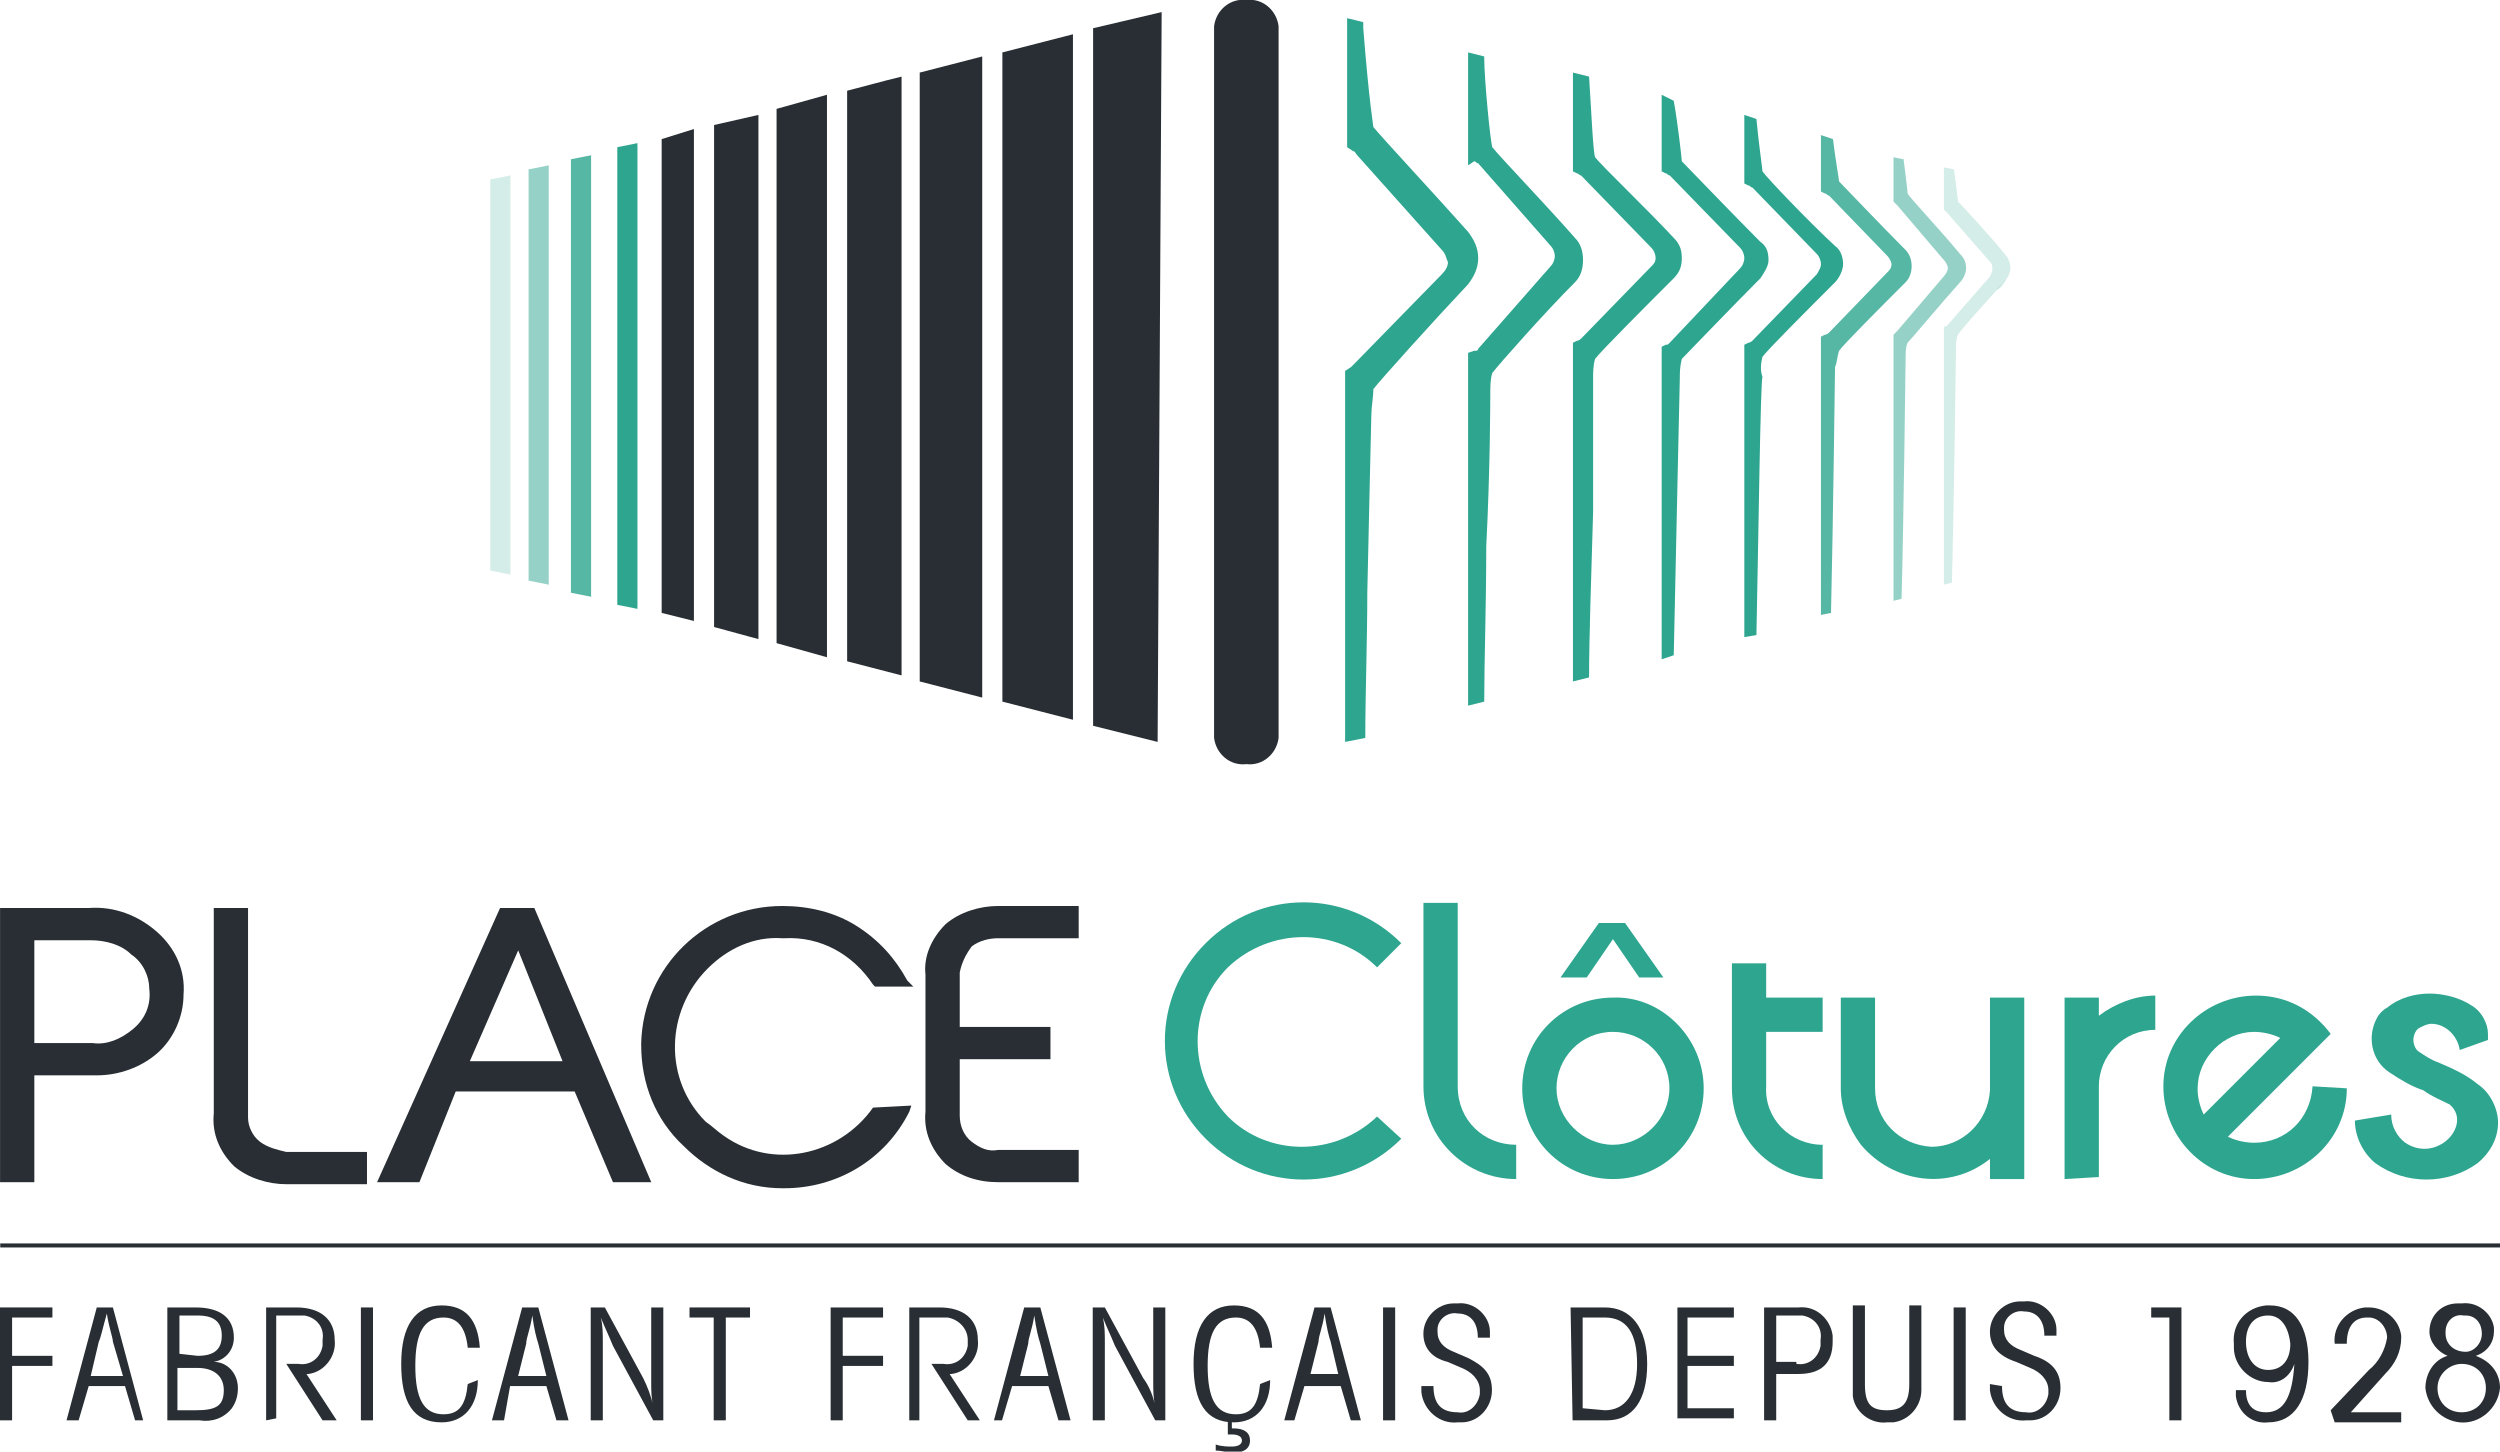 <svg xmlns="http://www.w3.org/2000/svg" xmlns:xlink="http://www.w3.org/1999/xlink" id="Calque_1" x="0px" y="0px" width="124px" height="72px" viewBox="0 0 124 72" style="enable-background:new 0 0 124 72;" xml:space="preserve">  <style type="text/css">	.st0{fill:#282E33;}	.st1{fill:#2DA58F;}	.st2{opacity:0.8;fill:#2DA58F;enable-background:new    ;}	.st3{opacity:0.5;fill:#2DA58F;enable-background:new    ;}	.st4{opacity:0.2;fill:#2DA58F;enable-background:new    ;}	.st5{fill:none;}</style>  <g id="Groupe_346" transform="translate(-79.488 -47.226)">	<g id="Groupe_352" transform="translate(79.488 112.375)">		<g id="Groupe_351">			<path id="Trac&#xE9;_797" class="st0" d="M0-0.3h2.6v0.5h-2v1.9h2v0.5h-2v2.7H0L0-0.3z"></path>			<path id="Trac&#xE9;_798" class="st0" d="M3.3,5.3l1.5-5.6h0.8l1.5,5.6H6.7L6.2,3.6H4.4L3.9,5.3H3.3z M6.1,3.1L5.6,1.4    C5.6,1.2,5.4,0.7,5.3,0C5.1,0.7,5,1.2,4.9,1.4L4.5,3.1H6.1z"></path>			<path id="Trac&#xE9;_799" class="st0" d="M8.3-0.3h1.4c1.2,0,1.9,0.5,1.9,1.5c0,0.6-0.4,1.1-1,1.2c0.7,0,1.2,0.6,1.2,1.3c0,0,0,0,0,0    c0,0.4-0.1,0.7-0.3,1c-0.4,0.5-1,0.7-1.6,0.6H8.3V-0.3z M9.8,2.1c0.8,0,1.2-0.3,1.2-1s-0.4-1-1.2-1H8.9v1.9L9.8,2.1z M9.7,4.8    c1,0,1.4-0.2,1.4-1c0-0.7-0.5-1.1-1.3-1.1h-1v2.1H9.7z"></path>			<path id="Trac&#xE9;_800" class="st0" d="M13.2,5.3v-5.6h1.5c1.2,0,1.9,0.6,1.9,1.6c0.1,0.8-0.5,1.6-1.3,1.7c0,0-0.1,0-0.1,0l1.5,2.3    h-0.7l-1.8-2.8h0.6c0.6,0.1,1.1-0.3,1.2-0.9c0-0.1,0-0.2,0-0.3c0.1-0.6-0.3-1.1-0.9-1.2c-0.1,0-0.2,0-0.3,0h-1.1v5.1L13.2,5.3z"></path>			<path id="Trac&#xE9;_801" class="st0" d="M17.9,5.3v-5.6h0.6v5.6H17.9z"></path>			<path id="Trac&#xE9;_802" class="st0" d="M23.7,3.3c0,1.3-0.7,2.1-1.8,2.1c-1.4,0-2-1-2-2.9c0-1.9,0.7-2.9,2-2.9    c1.2,0,1.8,0.7,1.9,2.1h-0.6c-0.1-1-0.5-1.5-1.2-1.5c-1,0-1.4,0.8-1.4,2.4s0.4,2.4,1.4,2.4c0.8,0,1.1-0.5,1.2-1.5L23.7,3.3z"></path>			<path id="Trac&#xE9;_803" class="st0" d="M24.4,5.3l1.5-5.6h0.8l1.5,5.6h-0.6l-0.5-1.7h-1.8L25,5.3H24.4z M27.1,3.1l-0.4-1.6    c-0.1-0.3-0.2-0.7-0.3-1.4c-0.1,0.7-0.3,1.1-0.3,1.4l-0.4,1.6H27.1z"></path>			<path id="Trac&#xE9;_804" class="st0" d="M32.4,4.6c-0.1-0.4-0.1-0.8-0.1-1.2v-3.7h0.6v5.6h-0.5l-2-3.7c-0.2-0.5-0.4-0.9-0.6-1.4    c0.1,0.4,0.1,0.8,0.1,1.2v3.9h-0.6v-5.6H30l1.9,3.5C32.1,3.6,32.3,4.1,32.4,4.6z"></path>			<path id="Trac&#xE9;_805" class="st0" d="M35.4,5.3V0.2h-1.2v-0.5h3v0.5H36v5.1H35.4z"></path>			<path id="Trac&#xE9;_806" class="st0" d="M41.2-0.3h2.6v0.5h-2v1.9h2v0.5h-2v2.7h-0.6L41.2-0.3z"></path>			<path id="Trac&#xE9;_807" class="st0" d="M45.1,5.3v-5.6h1.5c1.2,0,1.9,0.6,1.9,1.6c0.1,0.8-0.5,1.6-1.3,1.7c0,0-0.1,0-0.1,0l1.5,2.3    H48l-1.8-2.8h0.6c0.6,0.1,1.1-0.3,1.2-0.9c0-0.1,0-0.2,0-0.3C48,0.8,47.6,0.3,47,0.2c-0.1,0-0.2,0-0.3,0h-1.1v5.1L45.1,5.3z"></path>			<path id="Trac&#xE9;_808" class="st0" d="M49.3,5.3l1.5-5.6h0.8l1.5,5.6h-0.6l-0.5-1.7h-1.8l-0.5,1.7H49.3z M52,3.1l-0.4-1.6    c-0.1-0.3-0.2-0.7-0.3-1.4c-0.1,0.7-0.3,1.1-0.3,1.4l-0.4,1.6H52z"></path>			<path id="Trac&#xE9;_809" class="st0" d="M57.3,4.6c-0.1-0.4-0.1-0.8-0.1-1.2v-3.7h0.6v5.6h-0.5l-2-3.7c-0.2-0.5-0.4-0.9-0.6-1.4    c0.1,0.4,0.1,0.8,0.1,1.2v3.9h-0.6v-5.6h0.6l1.9,3.5C57,3.6,57.2,4.1,57.3,4.6z"></path>			<path id="Trac&#xE9;_810" class="st0" d="M63,3.3c0,1.3-0.7,2.1-1.8,2.1c-1.4,0-2-1-2-2.9c0-1.9,0.7-2.9,2-2.9c1.2,0,1.8,0.7,1.9,2.1    h-0.6c-0.1-1-0.5-1.5-1.2-1.5c-1,0-1.4,0.8-1.4,2.4s0.4,2.4,1.4,2.4c0.8,0,1.1-0.5,1.2-1.5L63,3.3z M60.3,6.5    c0.3,0.1,0.6,0.1,0.8,0.1c0.3,0,0.5-0.1,0.5-0.3s-0.2-0.3-0.5-0.3c-0.1,0-0.1,0-0.2,0V5.3h0.2v0.4h0.1c0.5,0,0.8,0.2,0.8,0.6    c0,0.4-0.3,0.6-0.8,0.6c-0.3,0-0.6-0.1-0.9-0.1L60.3,6.5z"></path>			<path id="Trac&#xE9;_811" class="st0" d="M63.7,5.3l1.5-5.6H66l1.5,5.6H67l-0.5-1.7h-1.8l-0.5,1.7H63.7z M66.4,3.1L66,1.4    c-0.1-0.3-0.2-0.7-0.3-1.4c-0.1,0.7-0.3,1.1-0.3,1.4l-0.4,1.6H66.4z"></path>			<path id="Trac&#xE9;_812" class="st0" d="M68.6,5.3v-5.6h0.6v5.6H68.6z"></path>			<path id="Trac&#xE9;_813" class="st0" d="M71.1,3.6c0,0.9,0.4,1.3,1.2,1.3c0.5,0.1,1-0.3,1.1-0.9c0,0,0-0.1,0-0.2    c0-0.5-0.4-0.9-0.9-1.1l-0.7-0.3C71,2.2,70.6,1.7,70.6,1c0-0.8,0.7-1.5,1.5-1.5c0.1,0,0.1,0,0.2,0c0.8-0.1,1.6,0.6,1.6,1.4    c0,0.1,0,0.2,0,0.3h-0.6c0-0.8-0.4-1.2-1-1.2c-0.5-0.1-1,0.3-1,0.8c0,0,0,0,0,0.1c0,0.5,0.3,0.8,0.8,1l0.7,0.3    C73.6,2.6,74,3,74,3.8c0,0.9-0.7,1.6-1.5,1.6c-0.1,0-0.2,0-0.2,0c-0.9,0.1-1.7-0.6-1.8-1.5c0-0.1,0-0.2,0-0.3L71.1,3.6z"></path>			<path id="Trac&#xE9;_814" class="st0" d="M77.9-0.3h1.7c1.3,0,2.1,1,2.1,2.8S81,5.3,79.7,5.3h-1.7L77.9-0.3z M79.6,4.8    c1,0,1.6-0.8,1.6-2.3s-0.5-2.3-1.6-2.3h-1.1v4.5L79.6,4.8z"></path>			<path id="Trac&#xE9;_815" class="st0" d="M83.1-0.3H86v0.5h-2.3v1.9H86v0.5h-2.3v2.1H86v0.5h-2.8V-0.3z"></path>			<path id="Trac&#xE9;_816" class="st0" d="M88.1,5.3h-0.6v-5.6h1.7c0.9-0.1,1.6,0.6,1.7,1.4c0,0.1,0,0.2,0,0.3c0,1.1-0.6,1.6-1.7,1.6    h-1.1L88.1,5.3z M89.1,2.5c0.6,0.1,1.1-0.3,1.2-0.9c0-0.1,0-0.2,0-0.3c0.1-0.6-0.3-1.1-0.9-1.2c-0.1,0-0.2,0-0.2,0h-1.1v2.3H89.1    z"></path>			<path id="Trac&#xE9;_817" class="st0" d="M93.6,5.4c-0.8,0.1-1.6-0.5-1.7-1.3c0-0.1,0-0.2,0-0.3v-4.2h0.6v3.9c0,1,0.3,1.3,1.1,1.3    c0.8,0,1.1-0.4,1.1-1.3v-3.9h0.6v4.2c0,0.8-0.6,1.5-1.4,1.6C93.8,5.4,93.7,5.4,93.6,5.4z"></path>			<path id="Trac&#xE9;_818" class="st0" d="M96.9,5.3v-5.6h0.6v5.6H96.9z"></path>			<path id="Trac&#xE9;_819" class="st0" d="M99.3,3.6c0,0.9,0.4,1.3,1.2,1.3c0.5,0.1,1-0.3,1.1-0.9c0,0,0-0.1,0-0.2    c0-0.5-0.4-0.9-0.9-1.1l-0.7-0.3c-0.9-0.3-1.3-0.8-1.3-1.5c0-0.8,0.7-1.5,1.5-1.5c0.1,0,0.1,0,0.2,0c0.8-0.1,1.6,0.6,1.6,1.4    c0,0.1,0,0.2,0,0.3h-0.6c0-0.8-0.4-1.2-1-1.2c-0.5-0.1-1,0.3-1,0.8c0,0,0,0,0,0.1c0,0.5,0.3,0.8,0.8,1l0.7,0.3    c0.9,0.3,1.3,0.8,1.3,1.6c0,0.9-0.7,1.6-1.5,1.6c-0.1,0-0.2,0-0.2,0c-0.9,0.1-1.7-0.6-1.8-1.5c0-0.1,0-0.2,0-0.3L99.3,3.6z"></path>			<path id="Trac&#xE9;_820" class="st0" d="M106.7-0.3h1.5v5.6h-0.6V0.2h-0.9V-0.3z"></path>			<path id="Trac&#xE9;_821" class="st0" d="M111.4,3.8c0,0.7,0.3,1.1,1,1.1c0.9,0,1.3-0.8,1.4-2.4c-0.2,0.6-0.7,1-1.3,0.9    c-0.9,0-1.7-0.8-1.7-1.7c0-0.1,0-0.1,0-0.2c-0.1-1,0.6-1.8,1.6-1.9c0.1,0,0.1,0,0.2,0c1.2,0,1.9,1,1.9,2.8c0,1.9-0.7,3-2,3    c-0.8,0.1-1.5-0.5-1.6-1.3c0-0.1,0-0.2,0-0.3L111.4,3.8z M112.5,0.1c-0.7,0-1.1,0.5-1.1,1.3c0,0.8,0.4,1.4,1.1,1.4    c0.7,0,1.1-0.5,1.1-1.3C113.5,0.6,113.1,0.1,112.5,0.1z"></path>			<path id="Trac&#xE9;_822" class="st0" d="M115.6,4.8l1.9-2c0.5-0.4,0.8-1,0.9-1.6c0-0.5-0.4-1-0.9-1c0,0-0.1,0-0.1,0    c-0.6,0-1,0.4-1,1.3h-0.6c-0.1-0.9,0.6-1.7,1.5-1.8c0.1,0,0.2,0,0.2,0c0.8,0,1.5,0.6,1.6,1.4c0,0,0,0.1,0,0.1    c0,0.7-0.3,1.3-0.8,1.8l-1.7,1.9h2.5v0.5h-3.3L115.6,4.8z"></path>			<path id="Trac&#xE9;_823" class="st0" d="M124,3.7c-0.1,1-1,1.8-2,1.7c-0.9-0.1-1.6-0.8-1.7-1.7c0-0.7,0.4-1.4,1.1-1.6    c-0.5-0.2-0.9-0.7-0.9-1.2c0-0.8,0.6-1.4,1.4-1.4c0.1,0,0.1,0,0.2,0c0.8-0.1,1.5,0.5,1.6,1.2c0,0.1,0,0.1,0,0.2    c0,0.5-0.3,1-0.9,1.2C123.6,2.4,124,3,124,3.7z M120.9,3.7c0,0.7,0.5,1.2,1.2,1.2c0.7,0,1.2-0.5,1.2-1.2s-0.5-1.2-1.2-1.2    C121.5,2.5,120.9,3,120.9,3.7z M123.1,1c0-0.5-0.3-0.9-0.8-0.9c0,0-0.1,0-0.1,0c-0.5-0.1-0.9,0.3-0.9,0.8c0,0,0,0.1,0,0.1    c0,0.5,0.4,0.9,1,0.9C122.7,1.9,123.1,1.5,123.1,1L123.1,1L123.1,1z"></path>		</g>	</g>	<g id="Groupe_354" transform="translate(79.491 92.307)">		<g id="Groupe_353" transform="translate(0 0.056)">			<path id="Trac&#xE9;_824" class="st0" d="M7.8,1.1C6.9,0.3,5.7-0.2,4.4-0.1H0v13.6h1.7V8.2h3.1c1.1,0,2.2-0.4,3-1.1    c0.8-0.7,1.3-1.8,1.3-2.9C9.2,3,8.7,1.9,7.8,1.1z M6.6,5.9c-0.6,0.5-1.3,0.8-2,0.7H1.7V1.5h2.8c0.7,0,1.5,0.2,2,0.7    c0.6,0.4,0.9,1.1,0.9,1.7C7.5,4.7,7.2,5.4,6.6,5.9z"></path>			<path id="Trac&#xE9;_825" class="st0" d="M12.9,11.5c-0.4-0.3-0.6-0.8-0.6-1.2V-0.1h-1.7v10.2c-0.1,1,0.3,1.9,1,2.6    c0.7,0.6,1.7,0.9,2.6,0.9h4v-1.6h-4C13.8,11.9,13.3,11.8,12.9,11.5z"></path>			<path id="Trac&#xE9;_826" class="st0" d="M24.8-0.1l-6.1,13.6h2.1L22.6,9h5.9l1.9,4.5h1.9L26.5-0.1H24.8z M27.9,7.5h-4.6L25.7,2    L27.9,7.5z"></path>			<path id="Trac&#xE9;_827" class="st0" d="M43.3,9.8c-1.7,2.4-5,3.1-7.4,1.4c-0.3-0.2-0.6-0.5-0.9-0.7C32.9,8.4,33,5,35.1,2.9    c1-1,2.3-1.6,3.7-1.5h0.1c1.8-0.1,3.4,0.8,4.4,2.3l0.1,0.1h1.9L45,3.5c-0.6-1.1-1.4-2-2.5-2.7c-1.1-0.7-2.4-1-3.7-1h0    c-3.8,0-6.9,3-7,6.8c0,0,0,0.1,0,0.1c0,1.9,0.7,3.7,2.1,5c1.3,1.3,3,2.1,4.9,2.1h0.1c2.6,0,5-1.4,6.2-3.8l0.1-0.3L43.3,9.8    L43.3,9.8z"></path>			<path id="Trac&#xE9;_828" class="st0" d="M48.2,1.8c0.4-0.3,0.9-0.4,1.3-0.4h4v-1.6h-4c-0.9,0-1.9,0.3-2.6,0.9    c-0.7,0.7-1.1,1.6-1,2.5v6.8c-0.1,1,0.3,1.9,1,2.6c0.7,0.6,1.6,0.9,2.6,0.9h4v-1.6h-4c-0.5,0.1-0.9-0.1-1.3-0.4    c-0.4-0.3-0.6-0.8-0.6-1.3V7.4h4.5V5.8h-4.5V3.1C47.7,2.6,47.9,2.2,48.2,1.8z"></path>		</g>		<path id="Trac&#xE9;_829" class="st1" d="M69.5,11.4c-2.7,2.7-7,2.7-9.7,0c-2.7-2.7-2.7-7,0-9.7c2.7-2.7,7-2.7,9.7,0c0,0,0,0,0,0   l-1.2,1.2c-2-2-5.3-2-7.4,0c-2,2-2,5.3,0,7.4c2,2,5.3,2,7.4,0c0,0,0,0,0,0L69.5,11.4z"></path>		<path id="Trac&#xE9;_830" class="st1" d="M75.2,11.7v1.7c-2.5,0-4.6-2-4.6-4.6v-9.1h1.7v9.1C72.3,10.5,73.6,11.7,75.2,11.7   C75.2,11.7,75.2,11.7,75.2,11.7z"></path>		<path id="Trac&#xE9;_831" class="st1" d="M84.5,8.9c0,2.5-2,4.5-4.5,4.5c-2.5,0-4.5-2-4.5-4.5c0-2.5,2-4.5,4.5-4.5l0,0   C82.4,4.3,84.5,6.4,84.5,8.9z M82.8,8.9c0-1.6-1.3-2.8-2.8-2.8c-1.6,0-2.8,1.3-2.8,2.8s1.3,2.8,2.8,2.8c0,0,0,0,0,0   C81.5,11.7,82.8,10.4,82.8,8.9L82.8,8.9z M77.4,3.4l1.9-2.7h1.3l1.9,2.7h-1.2l-1.3-1.9l-1.3,1.9H77.4z"></path>		<path id="Trac&#xE9;_832" class="st1" d="M90.4,11.7v1.7c-2.5,0-4.5-2-4.5-4.5c0,0,0,0,0,0V2.7h1.7v1.7h2.8v1.7h-2.8v2.7   C87.5,10.4,88.8,11.7,90.4,11.7z"></path>		<path id="Trac&#xE9;_833" class="st1" d="M98.7,9V4.4h1.7v9h-1.7v-1c-2,1.6-4.8,1.2-6.4-0.7c-0.6-0.8-1-1.8-1-2.8V4.4H93v4.5   c0,1.6,1.2,2.8,2.8,2.9C97.3,11.8,98.6,10.6,98.7,9L98.7,9z"></path>		<path id="Trac&#xE9;_834" class="st1" d="M102.4,13.4v-9h1.7v0.9c0.8-0.6,1.8-1,2.8-1v1.7c-1.6,0-2.8,1.3-2.8,2.8c0,0,0,0,0,0v4.5   L102.4,13.4z"></path>		<path id="Trac&#xE9;_835" class="st1" d="M116.4,8.9c0,2.5-2.1,4.5-4.6,4.5c-2.5,0-4.5-2.1-4.5-4.6c0-2.5,2.1-4.5,4.6-4.5   c1.5,0,2.8,0.7,3.7,1.9l-5.1,5.1c0.4,0.2,0.9,0.3,1.3,0.3c1.6,0,2.8-1.2,2.9-2.8c0,0,0,0,0,0L116.4,8.9z M109.3,10.2l3.8-3.8   c-0.4-0.2-0.9-0.3-1.3-0.3c-1.5,0-2.8,1.3-2.8,2.8c0,0,0,0,0,0.1C109,9.3,109.1,9.8,109.3,10.2z"></path>		<path id="Trac&#xE9;_836" class="st1" d="M120.2,9c-0.6-0.2-1.1-0.5-1.7-0.9c-0.9-0.6-1.1-1.8-0.6-2.7c0.1-0.2,0.3-0.4,0.5-0.5   c0.6-0.5,1.4-0.7,2.1-0.7c0.7,0,1.5,0.2,2.1,0.6c0.5,0.3,0.8,0.9,0.8,1.4v0.3L122,7c-0.1-0.7-0.7-1.3-1.4-1.3   c-0.2,0-0.4,0.1-0.6,0.2c-0.2,0.1-0.3,0.4-0.3,0.6c0,0.2,0.1,0.5,0.3,0.6c0.3,0.2,0.6,0.4,0.9,0.5c0.7,0.3,1.4,0.6,2,1.1   c0.6,0.4,1,1.2,1,1.9c0,0.8-0.4,1.5-1,2c-1.5,1.1-3.6,1.1-5.1,0c-0.6-0.5-1-1.3-1-2.1l1.8-0.3c0,0.6,0.3,1.1,0.7,1.4   c0.6,0.4,1.3,0.4,1.9,0c0.6-0.4,1-1.3,0.3-1.9C121.1,9.5,120.6,9.3,120.2,9z"></path>	</g>	<rect id="Rectangle_76" x="79.5" y="108.9" class="st0" width="124" height="0.2"></rect>	<g id="Groupe_355" transform="translate(103.906 47.226)">		<path id="Trac&#xE9;_837" class="st0" d="M39,36.6c-0.1,0.8-0.8,1.4-1.6,1.3l0,0c-0.8,0.1-1.5-0.5-1.6-1.3V1.3   c0.1-0.8,0.8-1.4,1.6-1.3l0,0c0.8-0.1,1.5,0.5,1.6,1.3V36.6z"></path>		<path id="Trac&#xE9;_838" class="st0" d="M17.6,32.8l2.7,0.7V3.8L19.5,4l-1.9,0.5L17.6,32.8z"></path>		<path id="Trac&#xE9;_839" class="st0" d="M11,6.2v24.9l2.2,0.6v-26L11,6.2z"></path>		<path id="Trac&#xE9;_840" class="st0" d="M25.3,2.6v32.2l3.5,0.9v-34L25.3,2.6z"></path>		<path id="Trac&#xE9;_841" class="st0" d="M21.2,3.6v30.2l3.1,0.8V2.8L21.2,3.6z"></path>		<path id="Trac&#xE9;_842" class="st0" d="M29.8,36l3.2,0.8l0.2-36.2l-3.4,0.8L29.8,36z"></path>		<path id="Trac&#xE9;_843" class="st0" d="M8.4,6.9v23.5l1.6,0.4V6.4L8.4,6.9z"></path>		<path id="Trac&#xE9;_844" class="st0" d="M14.1,5.4v26.5l2.5,0.7V4.7L14.1,5.4z"></path>		<path id="Trac&#xE9;_845" class="st1" d="M6.2,7.3V30l1,0.2V7.1L6.2,7.3z"></path>		<path id="Trac&#xE9;_846" class="st2" d="M3.9,7.9v21.5l1,0.2V7.7L3.9,7.9z"></path>		<path id="Trac&#xE9;_847" class="st3" d="M1.8,8.4v20.4l1,0.2V8.2L1.8,8.4z"></path>		<path id="Trac&#xE9;_848" class="st4" d="M-0.1,8.9l0,19.4l1,0.2V8.7L-0.1,8.9z"></path>		<path id="Trac&#xE9;_849" class="st4" d="M75.2,13.7C75.1,13.8,75,13.9,75,14c-0.1,0.2-0.2,0.3-0.4,0.4c0.1-0.2,0.3-0.3,0.4-0.5   C75.1,13.9,75.1,13.8,75.2,13.7z"></path>		<path id="Trac&#xE9;_850" class="st5" d="M75,12.7c0.2,0.2,0.2,0.4,0.2,0.6c0,0.1,0,0.3-0.1,0.4c0.1-0.1,0.1-0.3,0.1-0.4   c0-0.3-0.2-0.5-0.4-0.7C74.5,12,74,11.6,73.6,11c-0.3-0.3-0.7-0.8-1-1.1l-0.2-1.5l0,0c0.1,0.7,0.1,1.5,0.2,1.6   C72.8,10.2,74.2,11.7,75,12.7z"></path>		<path id="Trac&#xE9;_851" class="st5" d="M72.6,17.4c0,0.1-0.1,7.7-0.2,11.6h0l0.2-12.2c0-0.1,0.2-0.4,0.3-0.4c0.5-0.6,1-1.1,1.5-1.7   c0.1-0.1,0.2-0.2,0.2-0.3c-0.8,0.9-1.8,2.1-2,2.3C72.6,16.9,72.6,17.1,72.6,17.4z"></path>		<path id="Trac&#xE9;_852" class="st1" d="M43.6,20.6c0-0.4,0.1-0.9,0.1-1.3c0.3-0.4,3-3.4,4.7-5.2c0.3-0.4,0.5-0.8,0.5-1.3   c0-0.5-0.2-0.9-0.5-1.3c-1.6-1.8-4.3-4.7-4.7-5.2c0-0.1-0.2-1.1-0.5-4.9l0-0.3v0l-0.8-0.2c0,0.1,0,0.1,0,0.2v6.2l0.3,0.2   c0.1,0,0.1,0.1,0.2,0.2l4.2,4.7c0.2,0.2,0.2,0.4,0.3,0.6c0,0.2-0.1,0.4-0.3,0.6L42.8,18c-0.1,0.1-0.1,0.1-0.2,0.2l-0.3,0.2v18.4   l1-0.2c0-2.2,0.1-4.8,0.1-7.2C43.5,24.7,43.6,20.7,43.6,20.6z"></path>		<path id="Trac&#xE9;_853" class="st1" d="M49.5,19.6c0-0.4,0-0.8,0.1-1.1c0.3-0.4,2.6-3,4.1-4.5c0.3-0.3,0.4-0.7,0.4-1.1   c0-0.4-0.1-0.8-0.4-1.1c-1.4-1.6-3.8-4.1-4.1-4.5c-0.1-0.3-0.4-3.4-0.4-4.4l0-0.1l-0.8-0.2v5.6L48.7,8c0.1,0,0.1,0.1,0.2,0.1   l3.6,4.1c0.1,0.1,0.2,0.3,0.2,0.5c0,0.2-0.1,0.4-0.2,0.5l-3.6,4.1c0,0.1-0.1,0.1-0.2,0.1l-0.3,0.1v17.5l0.8-0.2   c0-2.1,0.1-4.7,0.1-7.7C49.5,23.2,49.5,19.7,49.5,19.6z"></path>		<path id="Trac&#xE9;_854" class="st1" d="M54.6,18.8c0-0.3,0-0.7,0.1-1c0.3-0.4,2.5-2.6,3.9-4c0.3-0.3,0.4-0.6,0.4-1   c0-0.4-0.1-0.7-0.4-1c-1.3-1.4-3.6-3.6-3.9-4c-0.1-0.2-0.2-2.5-0.3-4l-0.8-0.2v4.9l0.2,0.1c0.1,0,0.1,0.1,0.2,0.1l3.5,3.6   c0.1,0.1,0.2,0.3,0.2,0.5c0,0.2-0.1,0.3-0.2,0.4L54,16.8c0,0-0.1,0.1-0.2,0.1L53.6,17v16.8l0.8-0.2c0-1.9,0.1-4.8,0.2-8.2   C54.6,22.1,54.6,18.8,54.6,18.8z"></path>		<path id="Trac&#xE9;_855" class="st1" d="M59,17.8c0.3-0.3,2.5-2.6,3.9-4c0.2-0.3,0.4-0.6,0.4-0.9c0-0.4-0.1-0.7-0.4-0.9   c-1.4-1.4-3.6-3.7-3.9-4c0-0.1-0.2-1.9-0.4-3L58,4.7v3.8l0.2,0.1c0.1,0,0.1,0.1,0.2,0.1l3.5,3.6c0.1,0.1,0.2,0.3,0.2,0.5   c0,0.2-0.1,0.4-0.2,0.5L58.4,17c-0.1,0.1-0.1,0.1-0.2,0.1L58,17.2v15.5l0.6-0.2c0.1-5,0.3-13.5,0.3-13.7   C58.9,18.5,58.9,18.2,59,17.8z"></path>		<path id="Trac&#xE9;_856" class="st1" d="M63,17.7c0.2-0.3,2.3-2.4,3.6-3.7c0.2-0.2,0.4-0.6,0.4-0.9c0-0.3-0.1-0.7-0.4-0.9   C65.3,11,63.2,8.8,63,8.5c0-0.1-0.2-1.5-0.3-2.6l-0.6-0.2v3.4l0.2,0.1c0.1,0,0.1,0.1,0.2,0.1l3.2,3.3c0.1,0.1,0.2,0.3,0.2,0.5   c0,0.2-0.1,0.3-0.2,0.5l-3.2,3.3c0,0-0.1,0.1-0.2,0.1l-0.2,0.1v14.5l0.6-0.1c0.1-4.7,0.2-12.6,0.3-12.8   C62.9,18.4,62.9,18.1,63,17.7z"></path>		<path id="Trac&#xE9;_857" class="st2" d="M66.8,17.4c0.2-0.3,2.1-2.2,3.3-3.4c0.2-0.2,0.3-0.5,0.3-0.8c0-0.3-0.1-0.6-0.3-0.8   C68.9,11.2,67,9.2,66.8,9c0-0.1-0.2-1.2-0.3-2.1l-0.6-0.2v2.8l0.2,0.1c0.1,0,0.1,0.1,0.2,0.1l2.9,3c0.1,0.1,0.2,0.3,0.2,0.4   c0,0.2-0.1,0.3-0.2,0.4l-2.9,3c0,0-0.1,0.1-0.2,0.1l-0.2,0.1v13.8l0.5-0.1c0.1-4.2,0.2-12.1,0.2-12.2C66.7,18,66.7,17.7,66.8,17.4   z"></path>		<path id="Trac&#xE9;_858" class="st3" d="M70.2,17c0.2-0.2,1.7-2,2.6-3c0.2-0.2,0.3-0.5,0.3-0.7c0-0.3-0.1-0.5-0.3-0.7   c-0.9-1.1-2.5-2.8-2.6-3c0-0.1-0.1-0.9-0.2-1.7l-0.5-0.1V10l0.1,0.1c0,0,0.1,0.1,0.1,0.1l2.3,2.7c0.1,0.1,0.2,0.3,0.2,0.4   c0,0.1-0.1,0.3-0.2,0.4l-2.3,2.7c0,0-0.1,0.1-0.1,0.1l-0.1,0.1v13.2l0.4-0.1c0.1-3.7,0.2-11.7,0.2-11.9   C70.1,17.5,70.1,17.2,70.2,17z"></path>		<path id="Trac&#xE9;_859" class="st4" d="M75.2,13.7c0-0.1,0.1-0.2,0.1-0.4c0-0.2-0.1-0.5-0.2-0.6c-0.8-1-2.2-2.5-2.4-2.7   c0-0.1-0.1-0.8-0.2-1.6L72,8.3v2.1l0.1,0.1c0,0,0.1,0.1,0.1,0.1l2.1,2.4c0.1,0.1,0.1,0.2,0.1,0.4c0,0.1-0.1,0.2-0.1,0.3l-2.1,2.4   c0,0-0.1,0.1-0.1,0.1L72,16.2v12.8l0.4-0.1c0.1-3.9,0.2-11.5,0.2-11.6c0-0.2,0-0.5,0.1-0.7c0.1-0.2,1.1-1.3,2-2.3   c0.1-0.1,0.2-0.3,0.4-0.4C75,13.9,75.1,13.8,75.2,13.7z"></path>	</g></g></svg>